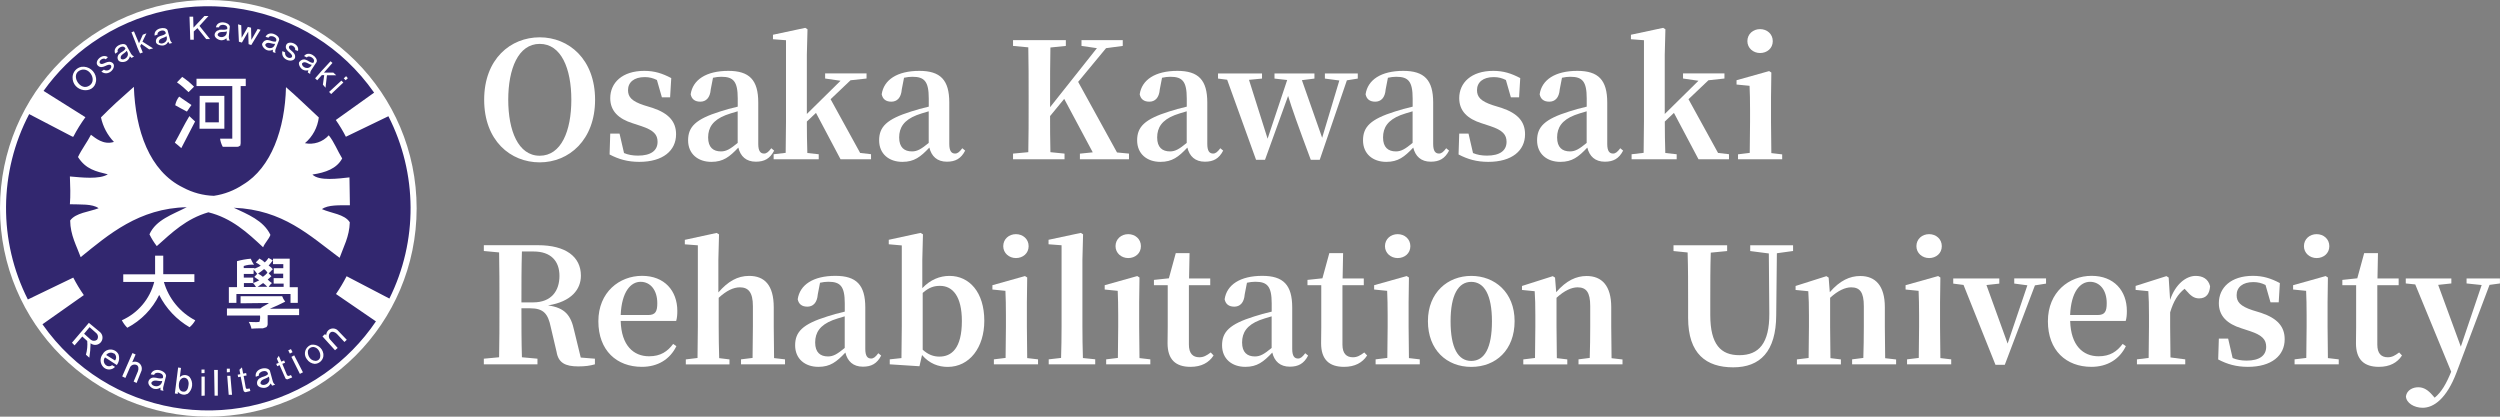 <?xml version="1.0" encoding="UTF-8"?>
<svg id="_レイヤー_2" data-name="レイヤー 2" xmlns="http://www.w3.org/2000/svg" viewBox="0 0 456.87 76.14">
  <rect x="0" y="0" width="456.87" height="76.14" fill="#808080" stroke="none"/>
  <defs>
    <style>
      .cls-1 {
        fill: #fff;
      }

      .cls-1, .cls-2 {
        stroke-width: 0px;
      }

      .cls-2 {
        fill: #32276f;
      }
    </style>
  </defs>
  <g id="_レイヤー_2-2" data-name=" レイヤー 2">
    <g>
      <g>
        <path class="cls-1" d="m108.75,18.23c0,7.36-4.78,11.44-10.12,11.44s-10.15-3.96-10.15-11.44,4.84-11.41,10.15-11.41,10.12,3.99,10.12,11.41Zm-10.12,10.23c3.93,0,5.78-4.52,5.78-10.23s-1.85-10.21-5.78-10.21-5.75,4.58-5.75,10.21,1.82,10.23,5.75,10.23Z"/>
        <path class="cls-1" d="m119.21,19.7c3.08,1.03,4.34,2.58,4.34,4.84,0,2.99-2.4,5.04-6.72,5.04-2.11,0-3.75-.47-5.43-1.35l.12-3.81h1.7l.82,3.55c.76.32,1.58.47,2.55.47,2.35,0,3.58-.91,3.58-2.52,0-1.29-.67-2.11-2.96-2.87l-1.61-.53c-2.52-.79-4.08-2.2-4.08-4.58,0-2.82,2.2-4.99,6.22-4.99,1.88,0,3.31.47,4.93,1.32l-.21,3.52h-1.5l-.91-3.17c-.7-.35-1.38-.53-2.23-.53-1.94,0-3.05.94-3.05,2.38,0,1.23.65,2.02,2.9,2.76l1.53.47h.01Z"/>
        <path class="cls-1" d="m141.47,27.53c-.76,1.47-1.79,2.02-3.34,2.02-1.79,0-2.82-1-3.2-2.58-1.61,1.7-2.76,2.61-4.93,2.61-2.46,0-4.25-1.47-4.25-3.93s1.35-3.87,5.87-5.28c.88-.29,2.05-.62,3.2-.88v-1.5c0-3.11-.79-3.96-2.99-3.96-.5,0-1,.06-1.53.18l-.41,2.11c-.12,1.61-.91,2.26-1.91,2.26s-1.58-.47-1.76-1.35c.38-2.64,2.82-4.28,6.89-4.28,3.84,0,5.46,1.67,5.46,5.78v7.57c0,1.32.41,1.76,1.06,1.76.44,0,.79-.26,1.32-.97l.53.44h-.01Zm-6.66-7.19c-.88.26-1.7.5-2.2.7-2.32.91-3.2,2.26-3.2,4.08s.94,2.55,2.35,2.55c.97,0,1.7-.44,3.05-1.55v-5.78h0Z"/>
        <path class="cls-1" d="m159.18,28.2v.91h-5.57l-4.49-8.48-1.67,1.58c0,1.73.03,4.08.09,5.75l2.08.23v.91h-8.24v-.91l2.2-.26c.03-1.7.06-4.08.06-5.72V7.35l-2.38-.18v-.82l5.9-1.26.41.26-.12,4.66v10.82l6.16-6.07-2.82-.41v-.94h7.57v.94l-2.93.32-3.64,3.46,5.4,9.82,1.99.23v.02Z"/>
        <path class="cls-1" d="m176.38,27.53c-.76,1.47-1.79,2.02-3.34,2.02-1.79,0-2.82-1-3.2-2.58-1.61,1.7-2.76,2.61-4.93,2.61-2.46,0-4.25-1.47-4.25-3.93s1.35-3.87,5.87-5.28c.88-.29,2.05-.62,3.2-.88v-1.5c0-3.11-.79-3.96-2.99-3.96-.5,0-1,.06-1.53.18l-.41,2.11c-.12,1.61-.91,2.26-1.91,2.26s-1.58-.47-1.76-1.35c.38-2.64,2.82-4.28,6.89-4.28,3.84,0,5.46,1.67,5.46,5.78v7.57c0,1.32.41,1.76,1.06,1.76.44,0,.79-.26,1.32-.97l.53.44h-.01Zm-6.66-7.19c-.88.26-1.7.5-2.2.7-2.32.91-3.2,2.26-3.2,4.08s.94,2.55,2.35,2.55c.97,0,1.7-.44,3.05-1.55v-5.78h0Z"/>
        <path class="cls-1" d="m206.32,28.08v1.03h-8.97v-1.03l2.35-.24-5.22-9.77-2.58,3.14c0,1.99,0,4.25.06,6.6l2.58.26v1.03h-9.41v-1.03l2.79-.26c.06-2.9.06-5.86.06-8.86v-1.44c0-2.93,0-5.89-.06-8.86l-2.79-.26v-1.06h9.65v1.06l-2.82.29c-.06,2.9-.06,5.87-.06,8.83v2.08l8.56-10.79-2.82-.41v-1.06h7.54v1.06l-3.05.41-5.1,6.16,7.1,12.9,2.2.21h0Z"/>
        <path class="cls-1" d="m223.53,27.53c-.76,1.47-1.79,2.02-3.34,2.02-1.79,0-2.82-1-3.2-2.58-1.61,1.7-2.76,2.61-4.93,2.61-2.46,0-4.25-1.47-4.25-3.93s1.35-3.87,5.87-5.28c.88-.29,2.05-.62,3.2-.88v-1.5c0-3.11-.79-3.96-2.99-3.96-.5,0-1,.06-1.53.18l-.41,2.11c-.12,1.61-.91,2.26-1.91,2.26s-1.58-.47-1.76-1.35c.38-2.64,2.82-4.28,6.89-4.28,3.84,0,5.46,1.67,5.46,5.78v7.57c0,1.32.41,1.76,1.06,1.76.44,0,.79-.26,1.32-.97l.53.44h-.01Zm-6.66-7.19c-.88.26-1.7.5-2.2.7-2.32.91-3.2,2.26-3.2,4.08s.94,2.55,2.35,2.55c.97,0,1.7-.44,3.05-1.55v-5.78h0Z"/>
        <path class="cls-1" d="m248.13,14.36l-1.99.32-4.96,14.52h-1.64c-2.38-6.39-3.43-9.33-4.14-11.67l-4.22,11.67h-1.64l-5.28-14.63-1.67-.21v-.94h8.04v.94l-2.38.23,3.4,10.76,3.58-10.73-2.32-.26v-.94h7.3v.94l-2.29.29,3.7,10.53,3.14-10.47-2.64-.35v-.94h6.01v.94h0Z"/>
        <path class="cls-1" d="m264.81,27.53c-.76,1.47-1.79,2.02-3.34,2.02-1.79,0-2.82-1-3.2-2.58-1.61,1.7-2.76,2.61-4.93,2.61-2.46,0-4.25-1.47-4.25-3.93s1.35-3.87,5.87-5.28c.88-.29,2.05-.62,3.2-.88v-1.5c0-3.11-.79-3.96-2.99-3.96-.5,0-1,.06-1.53.18l-.41,2.11c-.12,1.61-.91,2.26-1.91,2.26s-1.58-.47-1.76-1.35c.38-2.64,2.82-4.28,6.89-4.28,3.84,0,5.46,1.67,5.46,5.78v7.57c0,1.32.41,1.76,1.06,1.76.44,0,.79-.26,1.32-.97l.53.44h-.01Zm-6.66-7.19c-.88.26-1.7.5-2.2.7-2.32.91-3.2,2.26-3.2,4.08s.94,2.55,2.35,2.55c.97,0,1.7-.44,3.05-1.55v-5.78Z"/>
        <path class="cls-1" d="m274.36,19.7c3.08,1.03,4.34,2.58,4.34,4.84,0,2.99-2.4,5.04-6.72,5.04-2.11,0-3.75-.47-5.43-1.35l.12-3.81h1.7l.82,3.55c.76.32,1.58.47,2.55.47,2.35,0,3.58-.91,3.58-2.52,0-1.29-.67-2.11-2.96-2.87l-1.61-.53c-2.52-.79-4.08-2.2-4.08-4.58,0-2.82,2.2-4.99,6.22-4.99,1.88,0,3.31.47,4.93,1.32l-.21,3.52h-1.5l-.91-3.17c-.7-.35-1.38-.53-2.23-.53-1.94,0-3.05.94-3.05,2.38,0,1.23.65,2.02,2.9,2.76l1.53.47h0Z"/>
        <path class="cls-1" d="m296.62,27.53c-.76,1.47-1.79,2.02-3.34,2.02-1.79,0-2.82-1-3.2-2.58-1.61,1.7-2.76,2.61-4.93,2.61-2.46,0-4.25-1.47-4.25-3.93s1.35-3.87,5.87-5.28c.88-.29,2.05-.62,3.2-.88v-1.5c0-3.11-.79-3.96-2.99-3.96-.5,0-1,.06-1.53.18l-.41,2.11c-.12,1.61-.91,2.26-1.91,2.26s-1.58-.47-1.76-1.35c.38-2.64,2.82-4.28,6.89-4.28,3.84,0,5.46,1.67,5.46,5.78v7.57c0,1.32.41,1.76,1.06,1.76.44,0,.79-.26,1.32-.97l.53.44h-.01Zm-6.66-7.19c-.88.26-1.7.5-2.2.7-2.32.91-3.2,2.26-3.2,4.08s.94,2.55,2.35,2.55c.97,0,1.7-.44,3.05-1.55v-5.78h0Z"/>
        <path class="cls-1" d="m315.97,28.2v.91h-5.57l-4.49-8.48-1.67,1.58c0,1.73.03,4.08.09,5.75l2.08.23v.91h-8.24v-.91l2.2-.26c.03-1.7.06-4.08.06-5.72V7.35l-2.38-.18v-.82l5.89-1.26.41.26-.12,4.66v10.82l6.16-6.07-2.82-.41v-.94h7.57v.94l-2.93.32-3.64,3.46,5.4,9.82,1.99.23v.02Z"/>
        <path class="cls-1" d="m325.69,28.2v.91h-8.07v-.91l2.14-.26c.03-1.67.06-4.11.06-5.72v-2.08c0-1.88-.03-2.99-.09-4.46l-2.38-.23v-.79l5.95-1.67.41.26-.06,4.58v4.4c0,1.61.03,4.08.06,5.75l1.97.23h0Zm-6.36-20.68c0-1.32,1.06-2.2,2.32-2.2s2.32.88,2.32,2.2-1.06,2.17-2.32,2.17-2.32-.91-2.32-2.17Z"/>
        <path class="cls-1" d="m108.72,65.55v1.03c-.94.26-1.76.38-3.05.38-2.38,0-3.64-.67-3.96-2.67l-1.06-4.52c-.5-2.43-1.32-3.43-3.75-3.43h-1.61c0,3.08,0,6.04.09,8.95l2.84.26v1.03h-9.8v-1.03l2.79-.26c.06-2.9.06-5.87.06-8.86v-1.44c0-2.93,0-5.9-.06-8.86l-2.79-.26v-1.06h9.91c5.02,0,7.83,2.08,7.83,5.57,0,2.49-1.73,4.75-6.01,5.43,3.17.44,4.19,1.88,4.78,4.6l1.2,4.93,2.58.21h.01Zm-11.29-10.29c3.34,0,4.81-2.11,4.81-4.84s-1.58-4.46-4.72-4.46h-2.14c-.09,2.96-.09,5.92-.09,9.3h2.14Z"/>
        <path class="cls-1" d="m113.43,58.66c.12,4.49,2.35,6.45,5.19,6.45,2.11,0,3.37-.88,4.4-2.26l.59.41c-1.17,2.41-3.4,3.78-6.31,3.78-4.6,0-7.95-2.99-7.95-8.33s3.87-8.3,7.98-8.3,6.45,2.73,6.45,6.42c0,.76-.06,1.32-.21,1.82h-10.15,0Zm5.02-1.09c1.35,0,1.67-.67,1.67-2.17,0-2.38-1.26-3.9-3.05-3.9s-3.46,1.79-3.64,6.07h5.02Z"/>
        <path class="cls-1" d="m143.46,65.67v.91h-8.04v-.91l2.11-.26c.03-1.64.06-4.05.06-5.72v-3.75c0-2.55-.85-3.43-2.38-3.43-1.17,0-2.43.59-3.87,1.91v5.28c0,1.61.03,4.08.09,5.75l1.88.23v.91h-7.98v-.91l2.14-.26c.03-1.67.06-4.11.06-5.72v-14.87l-2.38-.18v-.82l5.81-1.26.44.26-.12,4.66v5.95c1.76-2.02,3.49-3.02,5.63-3.02,2.79,0,4.49,1.67,4.49,5.75v3.52c0,1.67.03,4.08.06,5.75l1.99.23h0Z"/>
        <path class="cls-1" d="m161.03,64.99c-.76,1.47-1.79,2.02-3.34,2.02-1.79,0-2.82-1-3.2-2.58-1.61,1.7-2.76,2.61-4.93,2.61-2.46,0-4.25-1.47-4.25-3.93s1.35-3.87,5.87-5.28c.88-.29,2.05-.62,3.2-.88v-1.5c0-3.11-.79-3.96-2.99-3.96-.5,0-1,.06-1.53.18l-.41,2.11c-.12,1.61-.91,2.26-1.91,2.26s-1.58-.47-1.76-1.35c.38-2.64,2.82-4.28,6.89-4.28,3.84,0,5.46,1.67,5.46,5.78v7.57c0,1.32.41,1.76,1.06,1.76.44,0,.79-.26,1.32-.97l.53.44h-.01Zm-6.66-7.18c-.88.26-1.7.5-2.2.7-2.32.91-3.2,2.26-3.2,4.08s.94,2.55,2.35,2.55c.97,0,1.7-.44,3.05-1.55v-5.78h0Z"/>
        <path class="cls-1" d="m168.56,52.65c1.47-1.55,3.2-2.23,4.96-2.23,3.61,0,6.36,2.96,6.36,8.21,0,4.87-2.7,8.42-6.69,8.42-1.67,0-3.34-.59-4.69-2.17l-.47,2.05-5.43-.35v-.91l2.14-.23c.03-1.7.06-4.14.06-5.75v-14.84l-2.38-.21v-.82l5.81-1.26.44.26-.12,4.66v5.16h0Zm.06,11.26c1,.91,1.99,1.26,3.05,1.26,2.2,0,4.11-1.47,4.11-6.51,0-4.49-1.67-6.42-3.99-6.42-1,0-1.94.21-3.17,1.29,0,0,0,10.38,0,10.38Z"/>
        <path class="cls-1" d="m189.7,65.67v.91h-8.07v-.91l2.14-.26c.03-1.67.06-4.11.06-5.72v-2.08c0-1.88-.03-2.99-.09-4.46l-2.38-.24v-.79l5.95-1.67.41.26-.06,4.58v4.4c0,1.61.03,4.08.06,5.75l1.97.23h0Zm-6.36-20.68c0-1.32,1.06-2.2,2.32-2.2s2.32.88,2.32,2.2-1.06,2.17-2.32,2.17-2.32-.91-2.32-2.17Z"/>
        <path class="cls-1" d="m200.15,65.67v.91h-8.5v-.91l2.26-.26c.06-1.85.09-3.87.09-5.72v-14.87l-2.38-.18v-.82l5.9-1.26.41.26-.12,4.66v12.2c0,1.85.03,3.87.09,5.75l2.26.23h0Z"/>
        <path class="cls-1" d="m210.22,65.67v.91h-8.07v-.91l2.14-.26c.03-1.67.06-4.11.06-5.72v-2.08c0-1.88-.03-2.99-.09-4.46l-2.38-.24v-.79l5.95-1.67.41.26-.06,4.58v4.4c0,1.61.03,4.08.06,5.75l1.97.23h.01Zm-6.36-20.68c0-1.32,1.06-2.2,2.32-2.2s2.32.88,2.32,2.2-1.06,2.17-2.32,2.17-2.32-.91-2.32-2.17Z"/>
        <path class="cls-1" d="m221.78,64.96c-.85,1.32-2.23,2.08-4.22,2.08-2.7,0-4.19-1.32-4.19-4.31,0-.94.03-1.76.03-2.93v-7.68h-2.52v-.97l2.73-.29,1.26-4.6h2.52l-.09,4.63h3.87v1.23h-3.9v10.85c0,1.64.73,2.32,1.91,2.32.76,0,1.29-.29,2.08-.88l.53.56h0Z"/>
        <path class="cls-1" d="m239.05,64.99c-.76,1.47-1.79,2.02-3.34,2.02-1.79,0-2.82-1-3.2-2.58-1.61,1.7-2.76,2.61-4.93,2.61-2.46,0-4.25-1.47-4.25-3.93s1.35-3.87,5.87-5.28c.88-.29,2.05-.62,3.2-.88v-1.5c0-3.11-.79-3.96-2.99-3.96-.5,0-1,.06-1.53.18l-.41,2.11c-.12,1.61-.91,2.26-1.91,2.26s-1.58-.47-1.76-1.35c.38-2.64,2.82-4.28,6.89-4.28,3.84,0,5.46,1.67,5.46,5.78v7.57c0,1.32.41,1.76,1.06,1.76.44,0,.79-.26,1.32-.97l.53.44h-.01Zm-6.66-7.18c-.88.26-1.7.5-2.2.7-2.32.91-3.2,2.26-3.2,4.08s.94,2.55,2.35,2.55c.97,0,1.7-.44,3.05-1.55v-5.78h0Z"/>
        <path class="cls-1" d="m249.84,64.96c-.85,1.32-2.23,2.08-4.22,2.08-2.7,0-4.19-1.32-4.19-4.31,0-.94.03-1.76.03-2.93v-7.68h-2.52v-.97l2.73-.29,1.26-4.6h2.52l-.09,4.63h3.87v1.23h-3.9v10.85c0,1.64.73,2.32,1.91,2.32.76,0,1.29-.29,2.08-.88l.53.56h0Z"/>
        <path class="cls-1" d="m259.46,65.67v.91h-8.07v-.91l2.14-.26c.03-1.67.06-4.11.06-5.72v-2.08c0-1.88-.03-2.99-.09-4.46l-2.38-.24v-.79l5.95-1.67.41.26-.06,4.58v4.4c0,1.61.03,4.08.06,5.75l1.97.23h.01Zm-6.36-20.68c0-1.32,1.06-2.2,2.32-2.2s2.32.88,2.32,2.2-1.06,2.17-2.32,2.17-2.32-.91-2.32-2.17h0Z"/>
        <path class="cls-1" d="m260.95,58.69c0-5.25,3.64-8.27,7.92-8.27s7.92,2.99,7.92,8.27-3.43,8.36-7.92,8.36-7.92-3.11-7.92-8.36Zm11.7.03c0-4.84-1.41-7.21-3.78-7.21s-3.78,2.38-3.78,7.21,1.35,7.24,3.78,7.24,3.78-2.38,3.78-7.24Z"/>
        <path class="cls-1" d="m296.51,65.67v.91h-8.04v-.91l2.05-.26c.06-1.64.09-4.05.09-5.72v-3.75c0-2.55-.73-3.43-2.32-3.43-1.08,0-2.4.59-3.84,1.91v5.28c0,1.61.03,4.08.06,5.75l1.91.23v.91h-8.04v-.91l2.14-.26c.03-1.67.06-4.11.06-5.72v-2.11c0-1.91-.03-2.96-.12-4.37l-2.32-.23v-.73l5.63-1.79.41.26.21,2.67c1.85-2.14,3.67-2.96,5.57-2.96,2.76,0,4.49,1.76,4.49,5.69v3.58c0,1.67.03,4.08.06,5.75l1.99.23v-.02Z"/>
        <path class="cls-1" d="m327.68,45.87l-2.96.41-.12,11.32c-.03,6.63-2.93,9.53-7.86,9.53s-8.24-2.46-8.24-9.03v-3.25c0-2.88,0-5.81-.09-8.71l-2.58-.26v-1.06h9.8v1.06l-2.99.29c-.09,2.84-.09,5.78-.09,8.68v2.73c0,5.4,1.94,7.33,5.31,7.33,3.58,0,5.51-2.17,5.48-7.62l-.09-10.97-3.4-.44v-1.06h7.83v1.06h0Z"/>
        <path class="cls-1" d="m346.51,65.67v.91h-8.04v-.91l2.05-.26c.06-1.64.09-4.05.09-5.72v-3.75c0-2.55-.73-3.43-2.32-3.43-1.08,0-2.4.59-3.84,1.91v5.28c0,1.61.03,4.08.06,5.75l1.91.23v.91h-8.04v-.91l2.14-.26c.03-1.67.06-4.11.06-5.72v-2.11c0-1.91-.03-2.96-.12-4.37l-2.32-.23v-.73l5.63-1.79.41.26.21,2.67c1.85-2.14,3.67-2.96,5.57-2.96,2.76,0,4.49,1.76,4.49,5.69v3.58c0,1.67.03,4.08.06,5.75l1.99.23v-.02Z"/>
        <path class="cls-1" d="m356.58,65.67v.91h-8.07v-.91l2.14-.26c.03-1.67.06-4.11.06-5.72v-2.08c0-1.88-.03-2.99-.09-4.46l-2.38-.24v-.79l5.95-1.67.41.26-.06,4.58v4.4c0,1.61.03,4.08.06,5.75l1.96.23h.02Zm-6.36-20.68c0-1.32,1.06-2.2,2.32-2.2s2.32.88,2.32,2.2-1.06,2.17-2.32,2.17-2.32-.91-2.32-2.17Z"/>
        <path class="cls-1" d="m373.9,51.83l-2.02.32-5.51,14.52h-1.7l-5.84-14.6-1.88-.24v-.94h8.42v.94l-2.35.26,3.87,10.7,3.61-10.65-2.4-.32v-.94h5.81v.94h0Z"/>
        <path class="cls-1" d="m378.32,58.66c.12,4.49,2.35,6.45,5.19,6.45,2.11,0,3.37-.88,4.4-2.26l.59.41c-1.17,2.41-3.4,3.78-6.3,3.78-4.6,0-7.95-2.99-7.95-8.33s3.87-8.3,7.98-8.3,6.45,2.73,6.45,6.42c0,.76-.06,1.32-.21,1.82h-10.15Zm5.01-1.09c1.35,0,1.67-.67,1.67-2.17,0-2.38-1.26-3.9-3.05-3.9s-3.46,1.79-3.64,6.07h5.02Z"/>
        <path class="cls-1" d="m396.59,54.79c.94-2.82,2.9-4.37,4.66-4.37,1.23,0,2.29.5,2.64,1.88-.09,1.32-.64,2.23-2.02,2.23-.97,0-1.58-.56-2.32-1.41l-.32-.35c-1.23.97-2.02,2.26-2.64,4.31v2.61c0,1.58.03,3.96.06,5.63l2.7.35v.91h-8.83v-.91l2.14-.26c.03-1.67.06-4.11.06-5.72v-2.11c0-1.91-.03-2.96-.12-4.37l-2.32-.23v-.73l5.63-1.79.41.26.26,4.08h0Z"/>
        <path class="cls-1" d="m413.18,57.16c3.08,1.03,4.34,2.58,4.34,4.84,0,2.99-2.4,5.04-6.72,5.04-2.11,0-3.75-.47-5.43-1.35l.12-3.81h1.7l.82,3.55c.76.32,1.58.47,2.55.47,2.35,0,3.58-.91,3.58-2.52,0-1.29-.67-2.11-2.96-2.87l-1.61-.53c-2.52-.79-4.08-2.2-4.08-4.58,0-2.82,2.2-4.99,6.22-4.99,1.88,0,3.31.47,4.93,1.32l-.21,3.52h-1.5l-.91-3.17c-.7-.35-1.38-.53-2.23-.53-1.94,0-3.05.94-3.05,2.38,0,1.23.65,2.02,2.9,2.76l1.53.47h0Z"/>
        <path class="cls-1" d="m427.4,65.67v.91h-8.07v-.91l2.14-.26c.03-1.67.06-4.11.06-5.72v-2.08c0-1.88-.03-2.99-.09-4.46l-2.38-.24v-.79l5.95-1.67.41.26-.06,4.58v4.4c0,1.61.03,4.08.06,5.75l1.96.23h.02Zm-6.36-20.68c0-1.32,1.06-2.2,2.32-2.2s2.32.88,2.32,2.2-1.06,2.17-2.32,2.17-2.32-.91-2.32-2.17Z"/>
        <path class="cls-1" d="m438.96,64.96c-.85,1.32-2.23,2.08-4.22,2.08-2.7,0-4.19-1.32-4.19-4.31,0-.94.03-1.76.03-2.93v-7.68h-2.52v-.97l2.73-.29,1.26-4.6h2.52l-.09,4.63h3.87v1.23h-3.9v10.85c0,1.64.73,2.32,1.91,2.32.76,0,1.29-.29,2.08-.88l.53.56h-.01Z"/>
        <path class="cls-1" d="m456.87,51.8l-1.91.26-6.01,15.95c-1.85,4.9-4.22,6.51-6.22,6.51-1.55,0-3.02-.88-3.05-2.11.18-1.11,1.23-1.64,2.26-1.64s1.82.56,2.58,1.44l.41.47c1.26-1.03,2.14-2.58,3.02-4.75l-6.57-15.95-1.73-.18v-.91h8.33v.91l-2.41.26,4.14,11.29,3.81-11.26-2.76-.29v-.91h6.1v.91h.01Z"/>
      </g>
      <circle class="cls-1" cx="38.07" cy="38.07" r="38.07"/>
      <g id="_レイヤー_2-2" data-name=" レイヤー 2-2">
        <path class="cls-2" d="m41.45,5.73c-.49.26-1.49-.15-1.69.62.17.67,1.75.64,1.69-.62m-19.36,5c.52.47,1.81-.45,1.05-1.45-.26.49-1.31.71-1.05,1.45m25.52,59.37c.43.64,2.06,0,1.51-1.28-.41.45-1.59.42-1.51,1.28m-14.9-.05c-.12.91.17,1.56.9,1.53.51,0,.78-.56.84-1.2.07-.37,0-.75-.2-1.07-.59-.64-1.43-.15-1.54.74m4.81-47.7h2.47v-3.62h-2.47v3.62ZM14.78,12.79c-2,.68-.33,3.69,1.28,3,1.87-.78.43-3.59-1.28-3m1.59,47l-1,1.2,1.23,1.1c.33.26.8.26,1.13,0,.27-.37.22-.88-.11-1.19,0,0-1.25-1.11-1.25-1.11Zm11.28,10.18c.06.77,1.8,1,2-.36-.58.18-1.59-.44-2,.36m-6.81-5.35c-.47-.31-1.1-.2-1.43.26l1.61,1c.31-.39.25-.95-.13-1.27-.01,0-.03-.02-.05-.03m50.32-10.02c5.23-10.51,5.16-22.87-.18-33.32l-7.77,3.75c-.54-1.06-1.16-2.08-1.84-3.06l7-5C56.65.19,33.58-3.89,16.84,7.82c-3.44,2.4-6.44,5.38-8.88,8.79l7.65,4.81c-.82,1.12-1.56,2.31-2.2,3.55h-.18l-7.9-4.12C-.22,31.44-.31,44.06,5.09,54.73l8.3-4c.57,1.11,1.22,2.18,1.93,3.2l-7.56,5.33c11.74,16.73,34.81,20.77,51.54,9.03,3.69-2.59,6.88-5.83,9.4-9.56l-7.3-5c.72-1.04,1.36-2.13,1.94-3.25,0,0,7.82,4.08,7.82,4.08Zm-7.91-40.64l.32.37-.4.38-.35-.35.43-.4Zm-.5,1.16l-2.23,2.11-.38-.39,2.25-2.07s.36.35.36.35Zm-2.36-3.9l.37.32-1.56,1.77h1.72l.52.48h-1.69l-.26,2.28-.48-.56.24-1.74h-.44l-.84.94-.38-.36s.77-.9,1.12-1.28l1.68-1.82m-5.63.07c.24-.37.71-.52,1.12-.36.56.18.67.5,1.35.58.65-.72-.81-1.55-1.15-1l-.51-.26c.86-1.11,2.62.27,2.29,1.09l-1,1.53c-.13.19-.19.43-.17.66l-.45-.28.12-.41c-.33.1-.69.07-1-.09-.43-.2-.94-1-.65-1.47m-3.1-1.93l.49.23c-.13.9,1,1.31,1.27.8.18-.71-1.4-1-1.1-2.06s2.52-.38,2.19,1c-.22-.06-.36-.12-.52-.17.18-.57-.83-1.17-1.1-.67-.29.72,1.33.94,1.07,2.12-.37,1-2.68.39-2.3-1.25m-3.64-1.41c.15-.41.56-.67,1-.61.59.06.77.35,1.45.27.47-.84-1.13-1.33-1.35-.7l-.54-.16c.6-1.28,2.62-.31,2.48.57l-.65,1.7c-.08.22-.08.47,0,.69l-.5-.18v-.43c-.29.16-.63.21-.95.12-.47-.09-1.13-.74-1-1.28m-3.82-3.3l.07,2.29,1.14-2,.58.15.06,2.23,1.15-2,.53.15-1.7,2.79-.49-.16-.07-2.29-1.15,2-.55-.16-.15-3.18s.58.18.58.18Zm-.23,22c-.13.13-.3.2-.48.21h-2.67c-.25-.46-.42-.97-.49-1.49h2.23v-9.61h-6.54v-1.34h9v1.34h-.93v10.45l-.08.49m-7.41-9.15h4.51v6h-4.54s.03-6,.03-6Zm3.56-12.07c.58-.11.83.12,1.47-.14.23-.94-1.45-1-1.49-.31h-.57c.23-1.4,2.43-1,2.54-.14l-.19,1.87c0,.24.05.47.17.67h-.53l-.08-.42c-.23.24-.55.37-.88.38-.48,0-1.29-.4-1.27-1,.03-.44.36-.8.8-.85m-4.72-2.46l.06,2,2-2.13h.74l-1.65,1.81,1.93,2.41h-.7l-1.6-2-.67.61v1.51h-.64l-.14-4.22h.67,0Zm-2,11s.71.48,1.16.86,1,.93,1,.93l-1,1-1-.92c-.36-.31-.73-.6-1.12-.87l.96-1Zm-.56,3.6l2.25,1.54s-.56.77-.83,1.2c-.74-.38-1.45-.77-2.14-1.16.11-.58.35-1.12.72-1.58m1.84,3.55l1.07,1c-.82,1.65-1.7,3.22-2.52,4.87-.43-.37-.74-.67-1.18-1,.9-1.58,1.69-3.27,2.63-4.81m-3.96-15.75l.47,1.77c.06.23.2.43.38.57l-.51.14-.22-.37c-.27.4-.32.48-.71.64s-1.35,0-1.52-.5c-.1-.41.08-.83.45-1.03.51-.3.83-.16,1.34-.61-.09-1-1.68-.45-1.5.19l-.54.2c-.24-1.39,2-1.76,2.36-1m-6.14.22l.92,2.18.7-1.57.66-.25-.73,1.52,1.95,1.23-.72.19-1.43-1-.22.38.48,1.18-.5.18s-.5-1.04-.66-1.56c-.34-.85-.91-2.31-.91-2.31,0,0,.46-.17.46-.17Zm-1.39,2.54l.88,1.6c.13.2.31.35.52.45l-.45.27-.31-.3c-.06.32-.25.61-.52.8-.37.3-1.29.39-1.6-.09-.23-.38-.15-.87.19-1.16.41-.42.75-.37,1.13-.94-.34-.91-1.74,0-1.4.58l-.47.33c-.6-1.28,1.44-2.21,2-1.54m-3.35,2.18l-.38.39c-.43-.41-1.4.25-1.07.71.52.57,1.42-.8,2.37,0,.73.76-.8,2.58-2.11,1.53l.47-.35c.75.51,1.62-.34,1.27-.8-.56-.47-1.49.84-2.34.1s.75-2.43,1.85-1.54m-6.51,3.57c.05-.92.73-1.69,1.64-1.85,1.3-.16,2.48.76,2.65,2.06.02.19.02.38,0,.56-.37,2.6-4.39,2-4.29-.77m3.29,48.67c-.01.88-.09,1.77-.23,2.64l-.62-.55c.23-.81.31-1.66.24-2.5l-.9-.82-1.42,1.62-.47-.49,3.09-3.63,2,1.66c.57.47.66,1.31.19,1.88s-1.31.66-1.88.19m4.82,4l-2.18-1.42c-.35.43-.28,1.06.15,1.41,0,0,.01,0,.02.01.32.28.8.28,1.12,0l.54.32c-.55.6-1.48.64-2.08.09-.68-.64-.75-1.68-.18-2.41.43-.8,1.43-1.09,2.22-.66.28.15.5.38.66.66.24.65.14,1.38-.27,1.94m4.52,1l-.93,2.32-.54-.26.78-1.87c.19-.5.1-1-.24-1.16-.47-.2-1.01,0-1.22.47l-.83,1.9-.58-.28,1.87-4.27.58.26-.62,1.42c.32-.14.68-.14,1,0,.56.25.86.86.72,1.46m4,3.77l-.56-.13v-.47c-.29.21-.65.3-1,.25-.53,0-1.33-.68-1.21-1.3.1-.47.52-.79,1-.78.65,0,.88.28,1.63.11.41-1-1.41-1.32-1.57-.6l-.62-.09c.49-1.48,2.83-.68,2.79.31l-.51,2c-.06.25-.04.51.06.75m4.35.5l-.44.15c-.49.04-.98-.15-1.31-.52v.37l-.54-.07.6-4.75.52.08-.21,1.68c.48-.49,1.26-.51,1.76-.05.77.95.62,2.34-.33,3.11h0m.38-12.16c-2.4-1.39-4.34-3.45-5.58-5.92-1.25,2.57-3.3,4.67-5.83,6-.4-.4-.74-.87-1-1.37,2.94-1.3,5.12-3.88,5.92-7h-5.66v-1.4h5.82v-3.4h1.49v3.38h5.69v1.43h-5.57c.87,3.02,2.94,5.55,5.73,7-.27.49-.63.92-1.06,1.28m2.2,12.52v-3.52h.59v3.48s-.59.04-.59.04Zm0-4.14v-.66h.56v.64s-.56.02-.56.02Zm2.39,4.1l-.08-4.69h.67v4.7h-.59,0Zm2.23-4.93h.56v.63l-.55.05v-.68h-.01Zm.35,4.79l-.27-3.48h.58l.3,3.47h-.61Zm3.05-.48l-.26-.13-.11-.26-.49-2.45-.46.09-.09-.46.48-.08-.16-.82.46-.43.22,1.14.55-.11.08.45-.54.09.38,2.12.12.23h.22l.38-.07.13.47s-.91.22-.91.22Zm.56-12.85c.56,0,1.37.09,2,0,.13-.38.17-.78.11-1.17h-6.04v-1.29h6.09c.61-.49,1.18-.64,1.59-1l-5.19.06v-1.3h7.6c.13.36.32.7.56,1-.93.47-1.78.87-2.8,1.29h5.34v1.17h-5.75v1.64c0,.21-.09.41-.24.56l-.61.21s-1.39,0-2.11.07c-.09-.45-.27-.89-.52-1.28m1-9.84l.09.14c.39-.14.77-.32,1.13-.53-.27-.23-.57-.43-.9-.58.2-.31.46-.41.64-.73.37.18.71.42,1,.71.26-.24.49-.52.68-.82.27.13.52.28.77.45-.23.33-.48.64-.75.94.29.18.55.4.77.67-.34.29-.34.41-.76.74.15.19.32.37.5.54-.25.25-.45.4-.68.6.23.25.49.47.77.65-.24.19-.44.43-.59.7h2.73v-.6h-1.82v-1h1.74v-.81h-1.72v-1h1.74v-.75h-1.88v-1h3.05v5.22h1.48v2.86h-1.33v-1.62h-9.89v1.62h-1.38v-2.88h1.49v-4.74c.82-.23,1.66-.38,2.51-.45.16.38.36.75.59,1.1-.63-.05-1.27.03-1.87.23v.38h1.84m7.08,15.37l-.49.26-.3-.59.5-.23.29.56Zm-3.74,6.12l-.25-.4c-.3.44-.35.53-.77.72s-1.49.08-1.69-.52c-.14-.47.07-.97.51-1.19.55-.34.9-.2,1.46-.71-.12-1.06-1.87-.45-1.66.25l-.58.23c-.3-1.54,2.12-2,2.58-1.11l.53,1.94c.07.25.22.47.43.62l-.56.17m2.8-1.15l-.29-.07-.14-.27-1-2.26-.42.2-.2-.43.46-.18-.33-.77.35-.52.46,1.06.51-.22.18.42-.51.2.83,2,.17.2h.22l.36-.15.23.43s-.88.36-.88.36Zm2.28-1l-1.55-3.11.51-.28,1.6,3.1s-.56.29-.56.29Zm4.29-3.19c-.14.77-.8,1.34-1.58,1.36-.58-.05-1.1-.36-1.42-.84-.58-.72-.47-1.78.25-2.36.16-.13.33-.22.52-.29,1.05-.17,2.04.54,2.22,1.59.03.18.03.36,0,.54m2.56-4.84l1.73,1.8-.43.4-1.38-1.48c-.38-.38-.87-.51-1.17-.26-.37.34-.4.92-.06,1.3l1.38,1.53-.49.42-2.29-2.53.47-.43.21.23c0-.35.14-.69.4-.93.46-.41,1.14-.43,1.63-.05m-19-22.37c2.64,1.25,5.52,2.36,6.78,5-.33.85-1,1.43-1.34,2.26-2.84-2.66-5.75-5.34-10-6.39-4.06,1.18-6.65,3.7-9.43,6.18-.52-.67-.97-1.4-1.34-2.16,1.2-2.67,4.21-3.6,6.81-4.95-8.72.19-14.29,5-19.38,9.13-.71-2-1.89-4-1.92-6.7,1-1.4,3.47-1.58,5.2-2.24-1.13-.84-3.38-.66-5.25-.73.13-1.61.07-3.32,0-5.08,2.11.18,5.37.58,6.93-.39-2.18-.54-4-.9-5.45-3.16.66-1.4,1.67-2.7,2.37-4.07.78.56,2.25,1.92,4.2,1.31-1.19-1.25-2.01-2.8-2.37-4.48h0c.71-.72,1.95-1.94,2.73-2.65,1.34-1.22,2.38-2.12,3.28-2.94.29,7.95,2.82,15.41,9,18.41,1.73.93,3.66,1.45,5.62,1.51,1.91-.28,3.74-.98,5.35-2.06,5.13-3.07,7.65-10.18,7.83-17.8,2.1,1.82,3.86,3.57,6,5.54-.23,1.83-1.13,3.51-2.54,4.7,1.61.33,3.26-.22,4.36-1.44,1,1.24,1.61,2.87,2.45,4.23-1,1.85-3,2.57-5.44,2.94,1.21,1.24,4.83.73,6.77.52,0,1.7.08,3.41.08,5.1-1.88,0-4-.11-5.11.7,1.67.76,4.16.91,5.09,2.41-.07,2.61-1.16,4.51-1.86,6.49-5.51-4.08-10.3-8.77-19.33-9.15m3.54,13.76h-1.7v.72h2.21c-.15-.25-.32-.48-.51-.69m1.81-.03c-.33.25-.64.42-1,.68h1.75c-.22-.25-.47-.48-.75-.68m9.34,11.71c-.48-.1-.97.17-1.14.63-.06.36,0,.74.16,1.07.21.47.66.78,1.17.81.44.03.82-.27.9-.7.07-.43-.03-.87-.28-1.23-.18-.29-.47-.5-.81-.58m-8.55-13.59c-.14-.27-.36-.51-.62-.67-.35.3-.71.57-1.09.82.31.17.61.36.88.59.31-.21.59-.46.83-.74m1.39-41.84c-.54.12-1.39-.55-1.79.14,0,.69,1.51,1.09,1.79-.14m6.71,3.83c-.55,0-1.23-.84-1.77-.26-.18.67,1.23,1.39,1.77.26m-10.68,39.89c.29-.11.79-.35,1.08-.5-.26-.19-.56-.36-.9-.62l.53-.55c-.2-.29-.42-.56-.67-.81.03.27.03.54,0,.81h-1.78v.67h1.72s.02,1,.02,1ZM29.02,7.73c.38.58,1.86,0,1.39-1.13-.38.4-1.45.34-1.39,1.13"/>
      </g>
    </g>
  </g>
</svg>